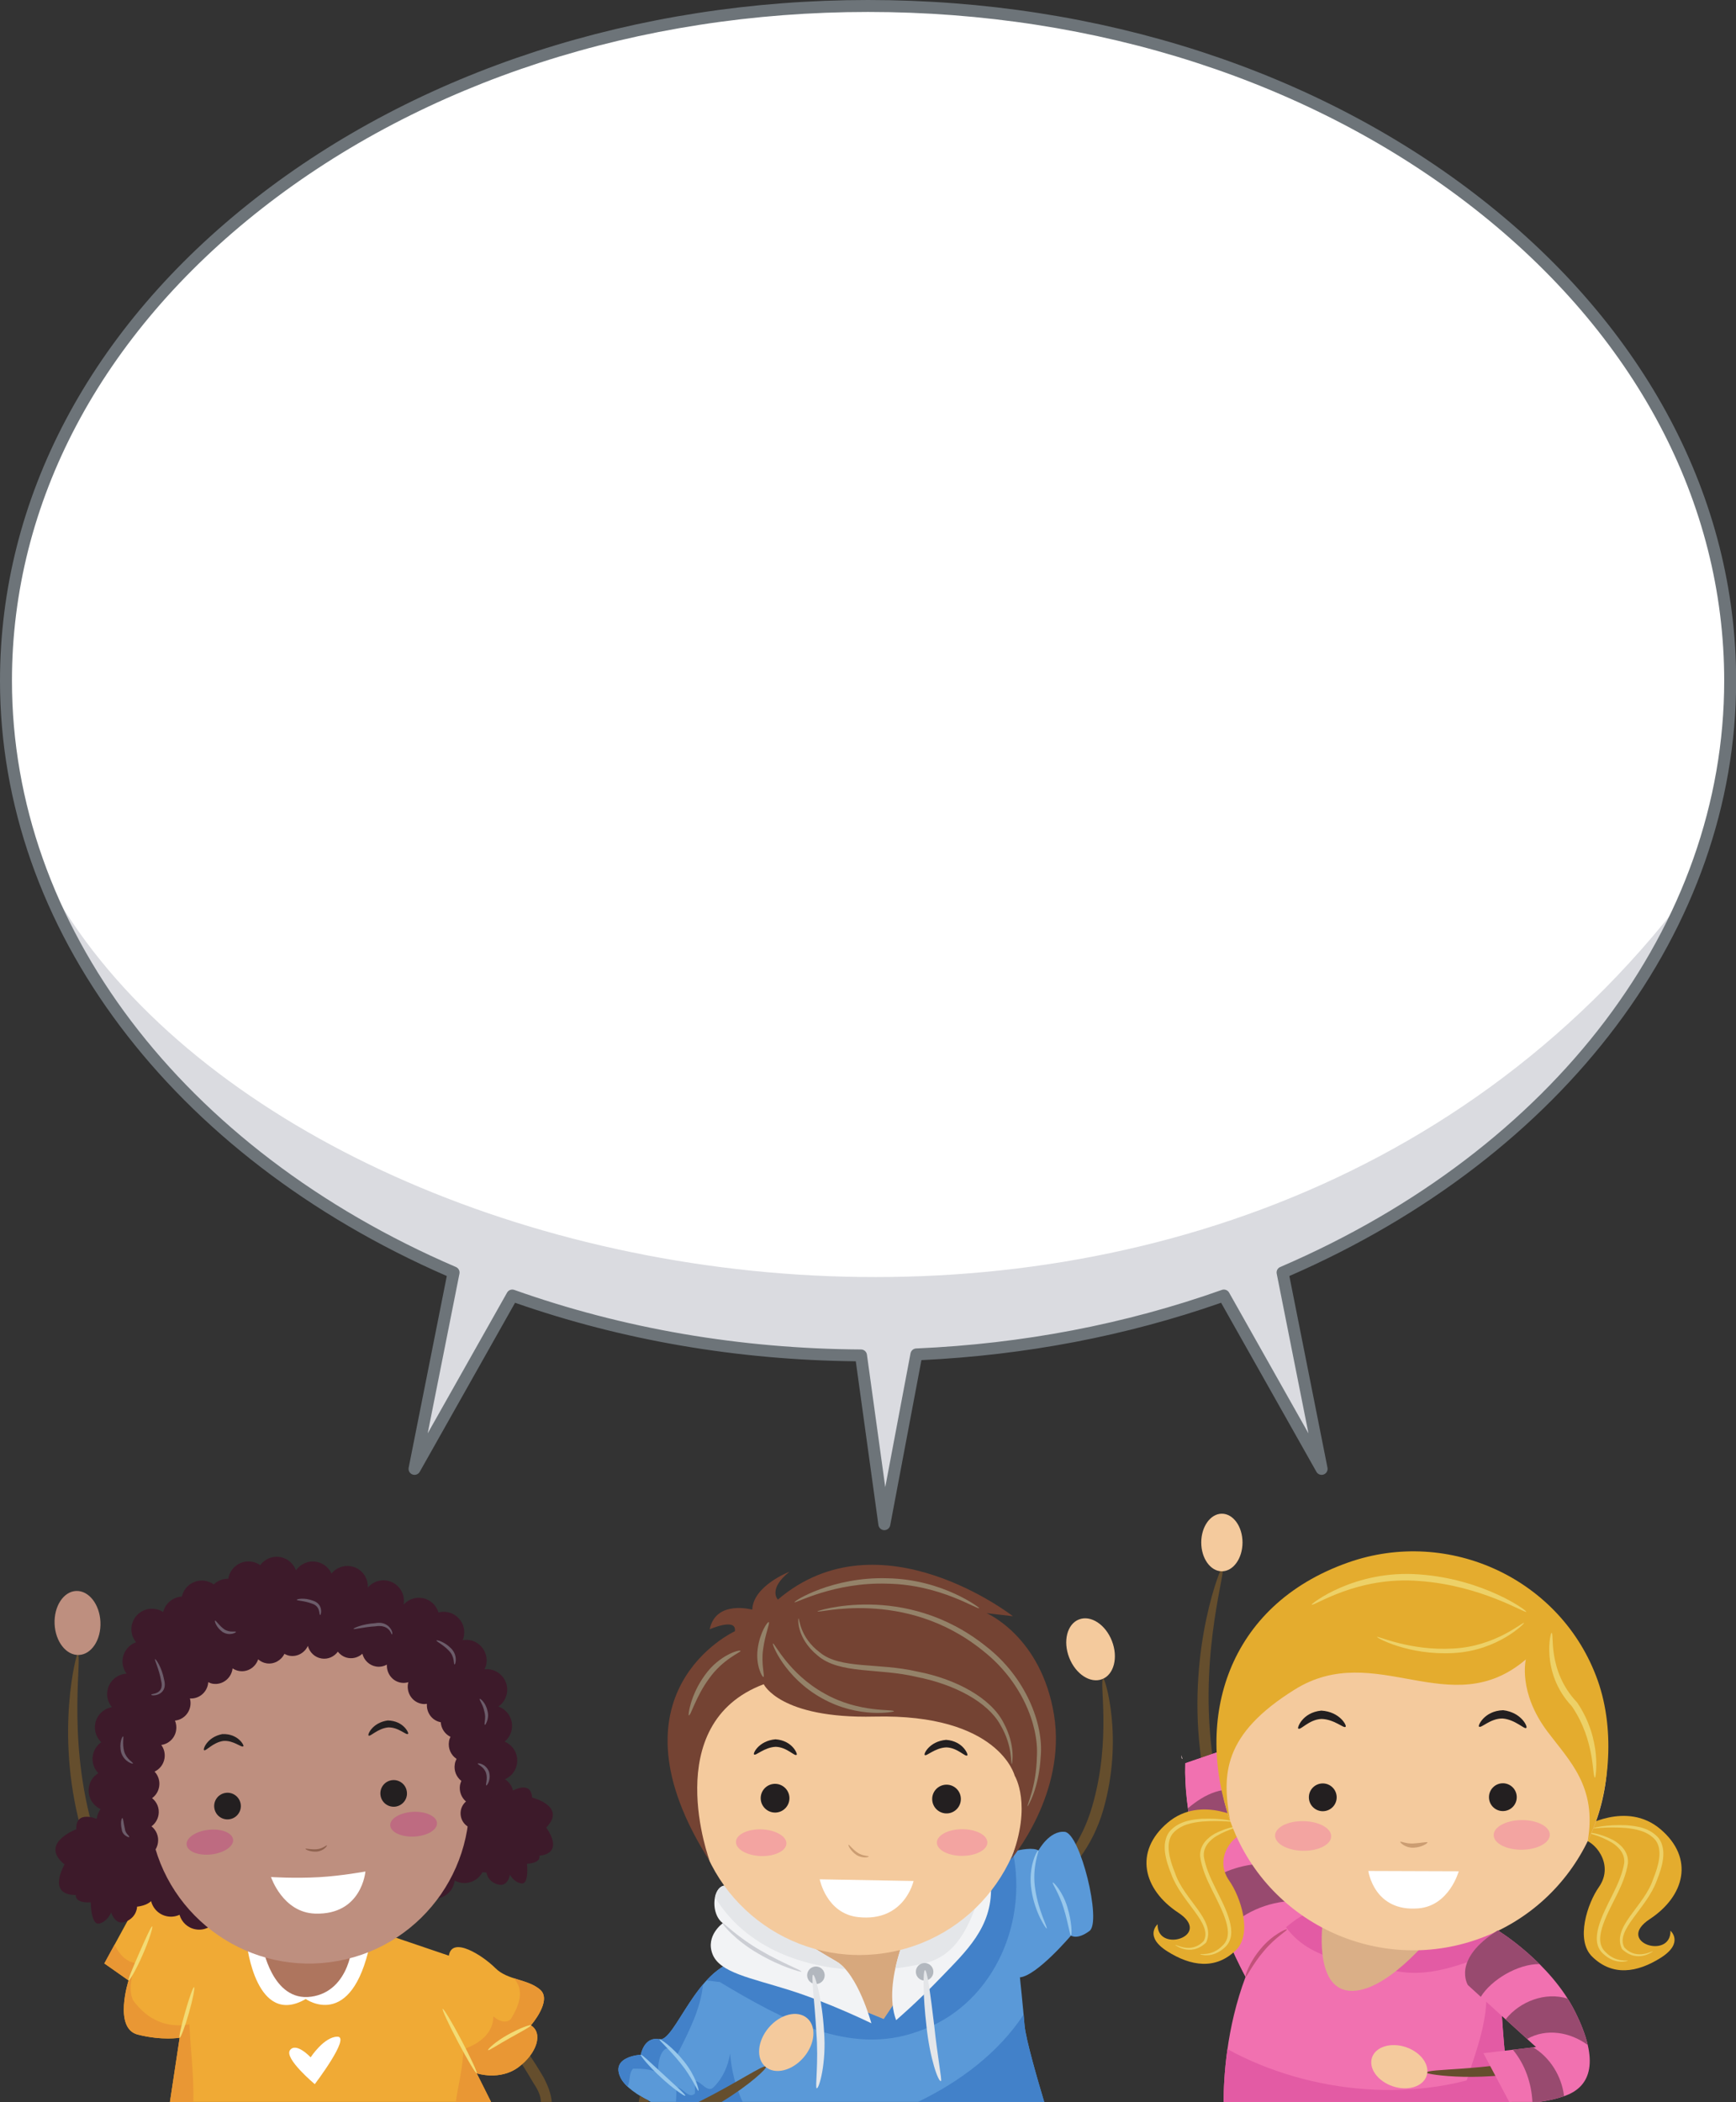 <?xml version="1.0" encoding="UTF-8"?><svg xmlns="http://www.w3.org/2000/svg" xmlns:xlink="http://www.w3.org/1999/xlink" height="527.4" preserveAspectRatio="xMidYMid meet" version="1.0" viewBox="0.0 0.0 435.7 527.4" width="435.7" zoomAndPan="magnify"><rect x="0.0" y="0.0" width="435.7" height="527.4" fill="#333333" stroke="none"/><defs><clipPath id="a"><path d="M 155 459 L 275 459 L 275 527.359 L 155 527.359 Z M 155 459"/></clipPath><clipPath id="b"><path d="M 230 505 L 263 505 L 263 527.359 L 230 527.359 Z M 230 505"/></clipPath><clipPath id="c"><path d="M 169 515 L 187 515 L 187 527.359 L 169 527.359 Z M 169 515"/></clipPath><clipPath id="d"><path d="M 160 525 L 163 525 L 163 527.359 L 160 527.359 Z M 160 525"/></clipPath><clipPath id="e"><path d="M 175 518 L 193 518 L 193 527.359 L 175 527.359 Z M 175 518"/></clipPath><clipPath id="f"><path d="M 115 496 L 139 496 L 139 527.359 L 115 527.359 Z M 115 496"/></clipPath><clipPath id="g"><path d="M 26 470 L 137 470 L 137 527.359 L 26 527.359 Z M 26 470"/></clipPath><clipPath id="h"><path d="M 114 496 L 137 496 L 137 527.359 L 114 527.359 Z M 114 496"/></clipPath><clipPath id="i"><path d="M 26 487 L 49 487 L 49 527.359 L 26 527.359 Z M 26 487"/></clipPath><clipPath id="j"><path d="M 297 437 L 380 437 L 380 527.359 L 297 527.359 Z M 297 437"/></clipPath><clipPath id="k"><path d="M 307 514 L 380 514 L 380 527.359 L 307 527.359 Z M 307 514"/></clipPath><clipPath id="l"><path d="M 366 483 L 380 483 L 380 527.359 L 366 527.359 Z M 366 483"/></clipPath><clipPath id="m"><path d="M 367 484 L 399 484 L 399 527.359 L 367 527.359 Z M 367 484"/></clipPath><clipPath id="n"><path d="M 379 513 L 393 513 L 393 527.359 L 379 527.359 Z M 379 513"/></clipPath><clipPath id="o"><path d="M 0 0 L 435.738 0 L 435.738 384 L 0 384 Z M 0 0"/></clipPath></defs><g><g><path d="M 296.789 441.316 C 296.695 440.996 296.602 440.676 296.508 440.359 C 296.508 441.012 296.512 441.234 296.789 441.316" fill="#e5c8cb"/></g><g><path d="M 276.945 421.148 C 277.215 420.867 282.152 435.879 276.879 454.133 C 271.359 473.055 254.613 479.203 254.812 477.848 C 254.312 477.531 269.035 470.848 274.102 453.25 C 279.117 436.152 275.676 421.172 276.945 421.148" fill="#654e2d"/></g><g><path d="M 192.285 475.516 C 192.285 475.516 207.82 513.961 221.414 515.902 C 235.008 517.844 238.5 470.465 238.5 470.465 L 192.285 475.516" fill="#d7a87d"/></g><g clip-path="url(#a)"><path d="M 257.141 508.137 C 256.754 503.473 255.977 496.098 255.977 496.098 C 260.246 495.707 268.789 485.613 268.789 485.613 C 268.789 485.613 270.344 486.777 273.449 484.449 C 276.555 482.117 271.121 459.98 267.238 459.594 C 263.355 459.203 260.637 464.254 260.637 464.254 C 257.918 462.699 248.984 466.195 248.984 466.195 L 221.801 506.582 L 185.688 491.824 C 174.812 493.379 169.375 512.41 165.492 511.633 C 161.609 510.852 160.832 515.516 160.832 515.516 C 160.832 515.516 153.066 515.902 155.781 521.34 C 156.895 523.566 160.027 525.66 163.34 527.359 L 262.074 527.359 C 260.52 522.188 257.43 511.605 257.141 508.137" fill="#5a99d8"/></g><g clip-path="url(#b)"><path d="M 257.141 508.137 C 257.07 507.309 256.992 506.395 256.902 505.453 C 250.559 515.027 241.031 522.219 230.363 527.359 L 262.074 527.359 C 260.52 522.188 257.43 511.605 257.141 508.137" fill="#4281c9"/></g><g clip-path="url(#c)"><path d="M 183.25 515.207 C 182.703 518.309 181.547 521.207 179.086 523.668 C 177.527 525.223 175.977 522.113 174.422 522.113 C 174.422 523.668 174.422 525.223 174.422 525.223 C 172.871 526.777 171.316 523.668 169.762 523.668 C 169.762 524.898 169.746 526.129 169.648 527.359 L 186.387 527.359 C 184.629 523.609 183.555 519.414 183.25 515.207" fill="#4281c9"/></g><g><path d="M 165.125 520.012 C 165.188 517.676 165.457 515.551 166.656 514.348 C 167.781 513.223 168.91 514.547 170.035 515.359 C 172.762 509.941 175.879 504.012 176.441 497.871 C 171.344 503.91 168.074 512.145 165.492 511.633 C 161.609 510.852 160.832 515.516 160.832 515.516 C 160.832 515.516 153.066 515.902 155.781 521.34 C 156.152 522.082 156.762 522.809 157.516 523.512 C 158.234 521.961 157.797 520.102 158.891 519.008 C 160.746 519.008 163.152 519.02 165.125 520.012" fill="#4281c9"/></g><g><path d="M 230.344 509.688 C 248.496 503.641 258.16 483.453 254.199 464.539 C 251.461 465.23 248.984 466.195 248.984 466.195 L 221.801 506.582 L 185.688 491.824 C 182.445 492.289 179.688 494.309 177.312 496.895 C 178.668 496.961 179.953 497.262 180.637 497.262 C 196.172 506.582 213.258 515.902 230.344 509.688" fill="#4281c9"/></g><g><path d="M 218.695 507.621 C 218.695 507.621 215.332 495.191 209.891 492.086 C 204.453 488.98 190.477 480.438 185.043 474.742 C 179.602 469.047 177.27 479.402 181.414 482.508 C 181.414 482.508 177.012 485.613 178.828 490.273 C 180.637 494.934 188.402 496.23 198.242 499.336 C 208.082 502.441 218.695 507.621 218.695 507.621" fill="#f2f3f5"/></g><g><path d="M 228.793 481.988 C 228.793 481.988 221.281 497.004 224.906 506.84 C 224.906 506.84 230.086 502.441 236.301 495.969 C 242.516 489.5 248.984 483.543 248.727 473.445 L 228.793 481.988" fill="#f2f3f5"/></g><g><path d="M 209.891 492.086 C 204.453 488.98 190.477 480.438 185.043 474.742 C 182.059 471.617 180.012 473.324 179.453 476.016 C 186.438 487.426 198.988 492.93 212.18 494.047 C 211.465 493.238 210.707 492.551 209.891 492.086" fill="#e4e6e9"/></g><g><path d="M 246.129 474.559 L 228.793 481.988 C 228.793 481.988 226.105 487.391 224.727 493.832 C 227.156 493.551 229.559 493.145 231.898 492.602 C 240.086 490.785 243.477 483.105 246.129 474.559" fill="#e4e6e9"/></g><g><path d="M 206.98 495.582 C 206.98 496.793 205.992 497.781 204.777 497.781 C 203.562 497.781 202.578 496.793 202.578 495.582 C 202.578 494.363 203.562 493.379 204.777 493.379 C 205.992 493.379 206.98 494.363 206.98 495.582" fill="#b2b7be"/></g><g><path d="M 234.262 494.707 C 234.262 495.922 233.277 496.906 232.062 496.906 C 230.848 496.906 229.859 495.922 229.859 494.707 C 229.859 493.492 230.848 492.504 232.062 492.504 C 233.277 492.504 234.262 493.492 234.262 494.707" fill="#b2b7be"/></g><g clip-path="url(#d)"><path d="M 162.773 526.969 C 162.141 526.68 161.094 526.203 160.637 525.758 C 160.527 526.285 160.395 526.816 160.305 527.359 L 162.73 527.359 C 162.746 527.23 162.758 527.109 162.773 526.969" fill="#654e2d"/></g><g clip-path="url(#e)"><path d="M 192.285 518.492 C 191.84 517.789 184.938 522.574 175.344 527.359 L 181.117 527.359 C 188.312 522.977 192.57 518.875 192.285 518.492" fill="#654e2d"/></g><g><path d="M 257.262 443.328 C 260.188 466.262 243.98 487.227 221.031 490.156 C 198.113 493.082 177.156 476.867 174.219 453.941 C 171.293 431.016 187.508 410.047 210.43 407.109 C 233.363 404.184 254.332 420.395 257.262 443.328" fill="#f4ca9d"/></g><g><path d="M 242.773 440.402 C 242.27 440.902 240.355 438.473 237.5 438.402 C 234.609 438.52 232.473 440.758 232.098 440.312 C 231.703 440.195 233.195 436.883 237.453 436.512 C 241.84 436.82 243.098 440.418 242.773 440.402" fill="#231f20"/></g><g><path d="M 199.938 440.258 C 199.461 440.758 197.527 438.324 194.672 438.258 C 191.789 438.387 189.641 440.621 189.262 440.172 C 188.867 440.059 190.371 436.746 194.625 436.375 C 199.02 436.684 200.266 440.277 199.938 440.258" fill="#231f20"/></g><g><path d="M 218.035 465.781 C 218.125 465.891 216.516 466.406 214.895 465.348 C 213.379 464.301 212.805 462.887 212.961 462.832 C 213.117 462.734 213.887 463.914 215.238 464.824 C 216.605 465.746 218.016 465.559 218.035 465.781" fill="#cb9d72"/></g><g><path d="M 197.371 462.547 C 197.297 464.398 194.422 465.785 190.914 465.664 C 187.41 465.531 184.648 463.93 184.711 462.086 C 184.777 460.234 187.672 458.848 191.156 458.969 C 194.656 459.102 197.445 460.707 197.371 462.547" fill="#f3a4a1"/></g><g><path d="M 247.809 462.254 C 247.812 464.109 244.988 465.613 241.488 465.617 C 237.988 465.629 235.145 464.145 235.137 462.293 C 235.129 460.449 237.969 458.938 241.461 458.926 C 244.969 458.918 247.805 460.406 247.809 462.254" fill="#f3a4a1"/></g><g><path d="M 205.73 471.5 L 229.285 471.922 C 229.285 471.922 227.027 482.242 215.434 480.992 C 207.402 480.137 205.73 471.5 205.73 471.5" fill="#fff"/></g><g><path d="M 198.125 450.906 C 198.25 452.902 196.754 454.617 194.762 454.75 C 192.781 454.879 191.055 453.367 190.926 451.379 C 190.797 449.402 192.297 447.684 194.289 447.555 C 196.27 447.43 197.984 448.926 198.125 450.906" fill="#231f20"/></g><g><path d="M 241.148 451.121 C 241.281 453.109 239.785 454.832 237.797 454.965 C 235.812 455.09 234.098 453.586 233.969 451.598 C 233.832 449.609 235.332 447.906 237.32 447.766 C 239.316 447.633 241.023 449.137 241.148 451.121" fill="#231f20"/></g><g><path d="M 191.684 422.555 C 191.684 422.555 195.703 431.227 219.453 430.676 C 250.758 429.934 254.664 445.504 254.664 445.504 C 254.664 445.504 259.152 452.719 253.719 466.539 C 253.719 466.539 267.754 450.016 264.535 430.23 C 261.328 410.559 247.625 404.73 247.625 404.73 L 254.219 405.492 C 254.219 405.492 220.883 379.48 195.23 401.32 C 195.23 401.32 192.637 398.723 198.145 394.332 C 198.145 394.332 189.035 397.812 188.801 403.844 C 188.801 403.844 179.648 401.316 178.121 408.77 C 178.121 408.77 184.941 405.754 184.438 409.262 C 184.438 409.262 151.059 424.531 178.148 466.992 C 178.148 466.992 165.207 432.488 191.684 422.555" fill="#744333"/></g><g><path d="M 224.363 429.363 C 224.469 428.711 215.75 429.898 206.914 424.879 C 198.008 419.973 194.316 412.051 194.012 412.348 C 193.613 412.305 196.906 420.875 206.258 426.059 C 215.602 431.324 224.582 429.441 224.363 429.363" fill="#948269"/></g><g><path d="M 191.605 420.738 C 192.016 420.562 190.984 417.598 191.52 413.82 C 192.008 410.059 193.297 407.148 192.953 406.973 C 192.66 406.773 190.711 409.559 190.172 413.645 C 189.582 417.801 191.355 420.934 191.605 420.738" fill="#948269"/></g><g><path d="M 172.871 430.371 C 173.387 430.539 174.555 425.762 177.992 421.098 C 181.383 416.301 185.98 414.5 185.863 414.215 C 185.848 413.746 180.555 415.129 176.906 420.277 C 173.242 425.289 172.66 430.391 172.871 430.371" fill="#948269"/></g><g><path d="M 253.992 442.551 C 253.898 442.672 255.117 438.223 251.867 432.219 C 248.746 426.066 240.027 421.254 230.23 419.379 C 220.457 417.105 210.895 418.832 205.75 414.57 C 200.562 410.664 200.672 405.84 200.398 406.07 C 200.32 405.824 199.754 410.891 205.184 415.34 C 210.73 420.117 220.555 418.445 229.961 420.707 C 239.582 422.566 247.902 427.039 251.047 432.711 C 254.336 438.242 253.543 442.66 253.992 442.551" fill="#948269"/></g><g><path d="M 245.754 403.441 C 245.992 403.48 236.668 396.246 222.793 395.977 C 208.973 395.516 199.07 401.766 199.418 401.98 C 199.48 402.383 209.383 396.867 222.758 397.332 C 236.164 397.559 245.539 404.082 245.754 403.441" fill="#948269"/></g><g><path d="M 257.906 453.199 C 257.91 453.273 260.773 448.824 261.203 440.602 C 261.938 432.457 257.414 420.766 247.496 413.074 C 227 396.633 204.18 404.422 205.211 404.262 C 204.441 405.09 226.906 398.176 246.629 414.105 C 256.277 421.633 260.684 432.656 260.242 440.586 C 260.09 448.551 257.574 453.117 257.906 453.199" fill="#948269"/></g><g><path d="M 204.977 523.934 C 204.512 523.785 205.504 517.566 204.879 509.723 C 204.422 501.898 203.531 495.559 204.066 495.449 C 204.582 495.336 206.348 501.609 206.816 509.613 C 207.461 517.652 205.543 524.137 204.977 523.934" fill="#e4e6e9"/></g><g><path d="M 236.172 522.113 C 235.469 522.41 233.344 516.195 232.535 508.426 C 231.617 500.664 231.629 494.324 232.156 494.285 C 232.695 494.246 233.551 500.5 234.469 508.195 C 235.281 515.938 236.461 521.957 236.172 522.113" fill="#e4e6e9"/></g><g><path d="M 201.156 494.672 C 201.113 494.848 195.953 493.469 190.32 490.141 C 184.621 486.879 181.141 482.695 181.414 482.508 C 181.57 482.371 185.234 486.109 190.816 489.309 C 196.336 492.566 201.277 494.336 201.156 494.672" fill="#ccced4"/></g><g><path d="M 171.996 525.805 C 171.844 526.008 168.988 524.094 165.895 521.219 C 162.785 518.367 160.633 515.691 160.832 515.516 C 161.031 515.332 163.473 517.684 166.555 520.508 C 169.613 523.352 172.168 525.578 171.996 525.805" fill="#98c8ec"/></g><g><path d="M 175.297 524.543 C 175 524.641 173.715 521.223 170.883 517.742 C 168.098 514.242 165.32 511.848 165.492 511.633 C 165.637 511.414 168.766 513.527 171.645 517.141 C 174.578 520.746 175.523 524.52 175.297 524.543" fill="#98c8ec"/></g><g><path d="M 262.676 483.863 C 262.609 483.961 259.781 480.066 258.895 474.309 C 257.895 468.473 260.363 463.992 260.637 464.254 C 260.812 464.312 258.902 468.621 259.855 474.172 C 260.691 479.66 263.059 483.684 262.676 483.863" fill="#98c8ec"/></g><g><path d="M 264.227 472.312 C 264.383 472.129 266.73 474.602 267.887 478.488 C 269.078 482.328 269.055 485.609 268.789 485.613 C 268.52 485.633 268.113 482.477 266.965 478.781 C 265.852 475.055 263.988 472.512 264.227 472.312" fill="#98c8ec"/></g><g><path d="M 279.07 411.703 C 280.684 415.84 279.586 420.129 276.625 421.281 C 273.66 422.434 269.953 420.02 268.344 415.879 C 266.734 411.746 267.828 407.457 270.797 406.305 C 273.758 405.152 277.465 407.566 279.07 411.703" fill="#f4ca9d"/></g><g><path d="M 201.707 516.172 C 198.82 519.547 194.523 520.602 192.105 518.531 C 189.691 516.461 190.074 512.055 192.961 508.684 C 195.848 505.316 200.148 504.258 202.562 506.328 C 204.977 508.398 204.594 512.805 201.707 516.172" fill="#f4ca9d"/></g><g><path d="M 19.457 414.934 C 20.801 414.891 16.828 434.684 22.969 457.48 C 26.152 468.785 32.891 477.453 39.305 481.57 C 45.664 485.855 50.621 486.48 50.523 486.906 C 50.57 487.273 45.27 487.398 38.203 483.312 C 31.082 479.426 23.48 470.164 20.176 458.316 C 13.801 434.402 19.25 414.68 19.457 414.934" fill="#654e2d"/></g><g clip-path="url(#f)"><path d="M 136.539 521.387 C 127.188 505.23 115.562 495.891 115.246 496.23 C 114.355 496.902 125.133 507.426 133.93 522.684 C 135.23 524.594 135.762 526.125 135.75 527.359 L 138.473 527.359 C 138.289 525.137 137.453 523.207 136.539 521.387" fill="#654e2d"/></g><g clip-path="url(#g)"><path d="M 119.648 520.176 C 119.648 520.176 125.473 522.113 130.133 518.621 C 134.793 515.125 136.348 510.074 133.238 508.137 C 133.238 508.137 138.676 501.922 135.57 499.203 C 132.465 496.484 127.414 496.875 124.309 493.766 C 121.203 490.66 113.438 485.613 112.656 490.66 L 90.91 483.281 L 64.504 486.777 C 64.504 486.777 42.367 467.75 36.93 471.246 C 31.496 474.738 33.824 478.621 33.824 478.621 L 26.188 492.605 L 32.27 496.875 C 32.27 496.875 28.391 508.914 34.602 510.469 C 40.816 512.02 45.09 511.246 45.09 511.246 L 42.652 527.359 L 123.242 527.359 L 119.648 520.176" fill="#f0aa35"/></g><g><path d="M 119.953 490.391 C 120.371 490.68 120.801 490.961 121.246 491.234 C 120.824 490.938 120.391 490.656 119.953 490.391" fill="#e99734"/></g><g clip-path="url(#h)"><path d="M 119.648 520.176 C 119.648 520.176 125.473 522.113 130.133 518.621 C 134.793 515.125 136.348 510.074 133.238 508.137 C 133.238 508.137 138.676 501.922 135.57 499.203 C 133.762 497.621 131.297 497.086 128.941 496.309 C 130.906 498.504 131.363 501.508 128.191 506.582 C 127.129 507.645 125.348 507.23 123.828 505.887 C 123.781 510.301 120.145 512.773 116.328 514.152 C 116.18 518.574 115.035 523.062 114.383 527.359 L 123.242 527.359 L 119.648 520.176" fill="#e99734"/></g><g clip-path="url(#i)"><path d="M 47.535 507.891 C 41.852 508.855 37.148 506.871 33.438 501.922 C 32.219 499.492 32.914 496.105 34.016 492.516 C 31.395 492.109 29.879 490.098 28.734 487.938 L 26.188 492.605 L 32.27 496.875 C 32.27 496.875 28.391 508.914 34.602 510.469 C 40.816 512.02 45.09 511.246 45.09 511.246 L 42.652 527.359 L 48.531 527.359 C 48.695 521.055 47.855 514.605 47.535 507.891" fill="#e99734"/></g><g><path d="M 61.98 487.941 C 61.98 487.941 64.309 508.719 76.734 501.535 C 76.734 501.535 88.191 509.688 92.852 487.75 L 61.98 487.941" fill="#fff"/></g><g><path d="M 65.863 488.137 C 65.863 488.137 68.195 502.312 78.094 500.953 C 87.996 499.594 88.777 486.973 88.191 486.973 C 87.609 486.973 65.863 488.137 65.863 488.137" fill="#ae755e"/></g><g><path d="M 121.652 450.855 C 121.652 450.855 124.809 445.5 126.574 446.348 C 128.332 447.195 128.766 449.23 128.766 449.23 C 128.766 449.23 133.277 446.645 133.547 450.996 C 133.547 450.996 142.324 453.148 137.086 458.523 C 137.086 458.523 141.953 464.855 135.367 465.586 C 135.367 465.586 135.984 467.387 132.258 467.598 C 132.258 467.598 132.828 472.746 130.926 472.539 C 129.027 472.324 127.98 470.363 127.98 470.363 C 127.98 470.363 127.492 473.539 124.91 472.785 C 122.328 472.023 122.074 469.766 122.074 469.766 C 122.074 469.766 117.73 470.031 117.32 466.332 C 116.906 462.621 121.652 450.855 121.652 450.855" fill="#3d1a2a"/></g><g><path d="M 32.41 457.215 C 32.41 457.215 28.195 451.664 26.344 452.84 C 24.488 454.012 24.27 456.34 24.27 456.34 C 24.27 456.34 18.906 454.055 19.168 458.93 C 19.168 458.93 9.668 462.48 16.203 467.777 C 16.203 467.777 11.602 475.484 19.043 475.434 C 19.043 475.434 18.59 477.527 22.773 477.27 C 22.773 477.27 22.809 483.078 24.898 482.602 C 26.984 482.125 27.906 479.797 27.906 479.797 C 27.906 479.797 28.859 483.273 31.633 482.098 C 34.414 480.914 34.406 478.359 34.406 478.359 C 34.406 478.359 39.281 478.094 39.254 473.914 C 39.23 469.73 32.41 457.215 32.41 457.215" fill="#3d1a2a"/></g><g><path d="M 127.445 451.059 C 127.746 449.379 127.184 447.773 126.105 446.637 C 127.93 446.094 129.395 444.586 129.734 442.59 C 130.164 440.168 128.824 437.859 126.648 436.957 C 127.559 436.195 128.23 435.148 128.438 433.902 C 128.887 431.383 127.422 428.98 125.086 428.156 C 126.172 427.395 126.969 426.223 127.219 424.816 C 127.707 422.008 125.832 419.336 123.023 418.844 C 122.535 418.758 122.062 418.77 121.598 418.812 C 121.805 418.395 121.973 417.949 122.059 417.465 C 122.551 414.664 120.68 411.98 117.863 411.488 C 117.266 411.387 116.688 411.41 116.121 411.504 C 116.266 411.16 116.375 410.812 116.438 410.43 C 116.938 407.625 115.062 404.953 112.246 404.457 C 111.488 404.328 110.742 404.375 110.047 404.555 C 109.512 402.754 108.012 401.293 106.012 400.941 C 104.188 400.621 102.426 401.309 101.289 402.598 C 101.285 402.574 101.301 402.555 101.297 402.535 C 101.797 399.727 99.918 397.051 97.113 396.559 C 95.242 396.227 93.457 396.965 92.309 398.309 C 92.445 395.734 90.672 393.414 88.066 392.957 C 86.16 392.621 84.34 393.391 83.203 394.785 C 82.516 393.297 81.141 392.145 79.395 391.84 C 77.352 391.48 75.391 392.387 74.277 393.98 C 73.664 392.312 72.219 390.984 70.336 390.652 C 68.344 390.301 66.434 391.156 65.312 392.676 C 64.723 392.262 64.035 391.965 63.273 391.828 C 60.465 391.332 57.793 393.215 57.301 396.02 C 57.293 396.055 57.301 396.07 57.293 396.102 C 55.902 396.074 54.598 396.598 53.641 397.52 C 53.031 397.082 52.328 396.762 51.547 396.621 C 48.824 396.148 46.246 397.902 45.645 400.566 C 43.418 400.695 41.504 402.242 40.949 404.449 C 40.379 404.082 39.73 403.812 39.027 403.695 C 36.215 403.203 33.539 405.082 33.043 407.887 C 32.777 409.426 33.238 410.906 34.141 412.02 C 32.469 412.633 31.156 414.082 30.82 415.961 C 30.566 417.398 30.957 418.805 31.758 419.902 C 29.41 420.035 27.391 421.742 26.969 424.145 C 26.695 425.699 27.156 427.184 28.086 428.309 C 26.004 428.676 24.285 430.285 23.895 432.477 C 23.586 434.246 24.207 435.957 25.406 437.102 C 24.34 437.863 23.547 439.039 23.301 440.438 C 23.008 442.109 23.57 443.727 24.664 444.867 C 23.469 445.625 22.578 446.836 22.324 448.324 C 21.891 450.82 23.309 453.199 25.609 454.043 C 25.082 454.703 24.695 455.484 24.531 456.371 C 24.039 459.18 25.918 461.859 28.727 462.344 C 28.371 462.902 28.113 463.539 27.996 464.234 C 27.5 467.043 29.383 469.719 32.188 470.207 C 31.684 473.02 33.562 475.688 36.379 476.184 C 36.855 476.273 37.328 476.262 37.789 476.211 C 38.012 478.461 39.676 480.387 42.012 480.797 C 43.094 480.988 44.137 480.832 45.055 480.402 C 45.59 482.238 47.094 483.707 49.098 484.051 C 51.145 484.418 53.109 483.508 54.223 481.906 C 54.836 483.586 56.277 484.91 58.168 485.238 C 60.762 485.699 63.215 484.113 63.969 481.656 C 64.594 483.305 66.031 484.605 67.898 484.934 C 70.219 485.344 72.43 484.113 73.41 482.094 C 74.102 483.543 75.457 484.648 77.156 484.949 C 79.359 485.34 81.469 484.258 82.516 482.418 C 82.969 482.641 83.441 482.828 83.965 482.922 C 86.395 483.348 88.73 481.996 89.629 479.785 C 90.352 480.484 91.27 480.98 92.336 481.16 C 94.508 481.547 96.594 480.492 97.66 478.691 C 98.289 479.16 99.02 479.52 99.848 479.664 C 102.656 480.16 105.34 478.285 105.824 475.473 C 105.84 475.398 105.832 475.324 105.836 475.246 C 106.484 475.746 107.238 476.125 108.102 476.281 C 110.91 476.766 113.582 474.895 114.078 472.086 C 114.09 471.996 114.086 471.898 114.105 471.809 C 114.57 472.051 115.086 472.262 115.645 472.363 C 118.453 472.855 121.133 470.973 121.621 468.172 C 121.883 466.676 121.461 465.238 120.605 464.125 C 122.805 463.867 124.676 462.215 125.082 459.91 C 125.402 458.102 124.727 456.355 123.461 455.207 C 125.441 454.77 127.074 453.18 127.445 451.059" fill="#3d1a2a"/></g><g><path d="M 117.117 445.125 C 121.156 466.965 106.711 487.941 84.863 491.973 C 63.031 495.992 42.047 481.555 38.012 459.711 C 33.996 437.871 48.426 416.898 70.273 412.871 C 92.117 408.848 113.09 423.277 117.117 445.125" fill="#be8f7f"/></g><g><path d="M 122.121 452.18 C 123.051 451.516 123.73 450.496 123.934 449.262 C 124.195 447.594 123.496 446.008 122.273 445.062 C 122.418 444.719 122.551 444.367 122.605 443.98 C 122.898 442.199 122.098 440.5 120.715 439.59 C 120.918 439.191 121.086 438.742 121.164 438.273 C 121.488 436.289 120.453 434.426 118.77 433.613 C 118.934 433.254 119.07 432.879 119.145 432.461 C 119.523 430.09 117.98 427.867 115.688 427.449 C 115.562 425.453 114.121 423.746 112.109 423.414 C 111.691 423.352 111.277 423.367 110.887 423.418 C 111.047 421.176 109.531 419.145 107.324 418.789 C 106.695 418.684 106.078 418.738 105.492 418.914 C 105.527 418.781 105.57 418.645 105.602 418.512 C 105.988 416.113 104.402 413.855 102.062 413.477 C 101.102 413.324 100.168 413.516 99.371 413.961 C 99.488 411.746 97.984 409.773 95.812 409.418 C 94.488 409.207 93.227 409.656 92.297 410.492 C 91.883 408.863 90.582 407.555 88.848 407.281 C 87.23 407.016 85.691 407.734 84.754 408.988 C 84.113 408.18 83.203 407.586 82.117 407.406 C 80.184 407.094 78.367 408.16 77.562 409.883 C 77.129 408.281 75.832 407 74.129 406.723 C 72.242 406.422 70.449 407.43 69.621 409.09 C 69.215 408.867 68.773 408.695 68.289 408.613 C 66.199 408.273 64.219 409.559 63.543 411.543 C 62.965 411.039 62.27 410.68 61.465 410.555 C 59.117 410.172 56.91 411.812 56.512 414.215 C 56.512 414.277 56.516 414.348 56.504 414.414 C 56.016 414.082 55.445 413.832 54.82 413.734 C 52.477 413.355 50.27 414.996 49.875 417.398 C 49.859 417.527 49.867 417.664 49.852 417.805 C 49.496 417.621 49.102 417.473 48.688 417.41 C 46.355 417.031 44.145 418.664 43.754 421.066 C 43.648 421.723 43.699 422.352 43.859 422.949 C 41.664 422.797 39.66 424.363 39.293 426.637 C 39.156 427.488 39.277 428.332 39.59 429.07 C 37.691 429.266 36.066 430.73 35.734 432.75 C 35.531 434 35.871 435.199 36.559 436.125 C 34.707 436.355 33.152 437.801 32.816 439.785 C 32.586 441.215 33.07 442.582 33.98 443.547 C 32.703 444.133 31.719 445.352 31.484 446.867 C 31.203 448.52 31.891 450.098 33.102 451.039 C 32.188 451.703 31.512 452.723 31.328 453.941 C 31.047 455.594 31.73 457.168 32.938 458.117 C 32.027 458.777 31.359 459.797 31.168 461.012 C 30.777 463.418 32.359 465.668 34.695 466.051 C 37.035 466.422 39.25 464.789 39.633 462.387 C 39.906 460.73 39.219 459.156 38.02 458.207 C 38.926 457.547 39.59 456.523 39.793 455.316 C 40.066 453.656 39.379 452.086 38.168 451.141 C 39.086 450.473 39.75 449.461 39.945 448.238 C 40.184 446.812 39.699 445.438 38.793 444.477 C 40.074 443.883 41.043 442.672 41.289 441.156 C 41.488 439.91 41.156 438.711 40.473 437.785 C 42.316 437.551 43.891 436.109 44.203 434.125 C 44.344 433.262 44.223 432.43 43.914 431.68 C 45.82 431.488 47.438 430.031 47.766 428.008 C 47.879 427.355 47.824 426.723 47.664 426.125 C 49.859 426.281 51.859 424.707 52.227 422.441 C 52.242 422.309 52.242 422.172 52.258 422.039 C 52.613 422.219 52.988 422.363 53.406 422.438 C 55.754 422.809 57.961 421.172 58.348 418.77 C 58.359 418.699 58.359 418.637 58.359 418.57 C 58.855 418.895 59.426 419.145 60.047 419.238 C 62.141 419.586 64.125 418.309 64.793 416.312 C 65.371 416.816 66.078 417.184 66.887 417.312 C 68.766 417.613 70.555 416.602 71.387 414.93 C 71.797 415.164 72.234 415.336 72.719 415.422 C 74.645 415.727 76.469 414.664 77.27 412.941 C 77.691 414.547 78.992 415.828 80.703 416.102 C 82.324 416.367 83.867 415.648 84.797 414.387 C 85.441 415.211 86.352 415.805 87.438 415.977 C 88.762 416.188 90.012 415.75 90.953 414.91 C 91.367 416.535 92.676 417.832 94.398 418.117 C 95.363 418.273 96.301 418.07 97.102 417.633 C 96.98 419.84 98.484 421.824 100.656 422.176 C 101.297 422.277 101.914 422.223 102.492 422.047 C 102.465 422.184 102.406 422.312 102.391 422.457 C 102 424.855 103.582 427.109 105.918 427.484 C 106.336 427.555 106.75 427.539 107.148 427.48 C 106.98 429.703 108.461 431.703 110.621 432.09 C 110.723 433.684 111.668 435.074 113.059 435.75 C 112.891 436.109 112.754 436.484 112.691 436.895 C 112.398 438.68 113.199 440.379 114.586 441.285 C 114.387 441.695 114.207 442.137 114.145 442.609 C 113.867 444.277 114.559 445.859 115.789 446.812 C 115.641 447.148 115.52 447.508 115.445 447.891 C 115.199 449.488 115.82 451.012 116.957 451.977 C 116.289 452.551 115.793 453.363 115.645 454.309 C 115.305 456.438 116.699 458.438 118.777 458.773 C 120.855 459.109 122.816 457.652 123.148 455.523 C 123.359 454.25 122.938 453.031 122.121 452.18" fill="#3d1a2a"/></g><g><path d="M 102.414 434.996 C 101.984 435.477 100.078 433.316 97.441 433.391 C 94.766 433.645 92.891 435.828 92.516 435.426 C 92.145 435.34 93.383 432.199 97.309 431.648 C 101.387 431.715 102.719 434.988 102.414 434.996" fill="#231f20"/></g><g><path d="M 61.074 438.105 C 60.68 438.617 58.648 436.559 56.02 436.789 C 53.363 437.191 51.613 439.469 51.223 439.098 C 50.844 439.02 51.906 435.82 55.797 435.066 C 59.867 434.895 61.383 438.09 61.074 438.105" fill="#231f20"/></g><g><path d="M 82.051 463.008 C 82.184 463.043 81.309 464.367 79.535 464.543 C 77.824 464.672 76.594 463.984 76.664 463.848 C 76.727 463.688 77.965 464.078 79.48 463.957 C 81.004 463.832 81.906 462.871 82.051 463.008" fill="#8f624f"/></g><g><path d="M 58.504 461.52 C 58.695 463.219 56.238 464.898 53.016 465.258 C 49.789 465.617 47.016 464.527 46.836 462.82 C 46.645 461.121 49.094 459.449 52.328 459.082 C 55.551 458.727 58.312 459.816 58.504 461.52" fill="#be6b81"/></g><g><path d="M 109.676 457.383 C 109.766 459.098 107.207 460.617 103.961 460.781 C 100.723 460.93 98.035 459.68 97.941 457.969 C 97.855 456.258 100.422 454.738 103.66 454.574 C 106.895 454.418 109.59 455.676 109.676 457.383" fill="#be6b81"/></g><g><path d="M 68.016 470.926 C 68.016 470.926 73.98 471.316 80.152 470.961 C 85.809 470.633 91.711 469.539 91.711 469.539 C 91.711 469.539 90.836 480.477 79.094 480.105 C 70.961 479.852 68.016 470.926 68.016 470.926" fill="#fff"/></g><g><path d="M 60.395 452.551 C 60.711 454.367 59.504 456.098 57.676 456.418 C 55.855 456.746 54.121 455.527 53.805 453.703 C 53.48 451.887 54.695 450.156 56.52 449.832 C 58.336 449.508 60.07 450.73 60.395 452.551" fill="#231f20"/></g><g><path d="M 102.086 449.367 C 102.426 451.184 101.199 452.914 99.387 453.246 C 97.559 453.562 95.828 452.344 95.516 450.527 C 95.195 448.707 96.402 446.973 98.227 446.652 C 100.039 446.332 101.777 447.547 102.086 449.367" fill="#231f20"/></g><g><path d="M 121.734 432.762 C 121.34 432.637 122.086 431.152 121.566 429.422 C 121.23 427.629 120.18 426.387 120.402 426.223 C 120.488 426.086 121.922 427.172 122.34 429.238 C 122.922 431.258 121.711 432.902 121.734 432.762" fill="#6c5c6a"/></g><g><path d="M 114.078 417.602 C 113.789 417.562 114.207 415.676 112.629 414.109 C 111.145 412.57 109.449 411.801 109.543 411.586 C 109.59 411.395 111.523 411.844 113.219 413.574 C 115.059 415.453 114.223 417.785 114.078 417.602" fill="#6c5c6a"/></g><g><path d="M 33.355 442.449 C 33.402 442.609 31.191 442.105 30.41 439.688 C 29.812 437.352 30.723 435.551 30.895 435.652 C 31.117 435.707 30.641 437.484 31.172 439.457 C 31.773 441.43 33.5 442.184 33.355 442.449" fill="#6c5c6a"/></g><g><path d="M 32.426 460.898 C 32.617 461.105 30.691 460.633 30.543 458.902 C 30.184 457.352 30.5 456.105 30.711 456.133 C 30.934 456.145 30.992 457.363 31.312 458.703 C 31.48 460.195 32.531 460.5 32.426 460.898" fill="#6c5c6a"/></g><g><path d="M 59.211 409.426 C 59.391 409.512 57.691 410.598 55.844 409.438 C 54.215 408.242 53.789 406.656 53.98 406.602 C 54.18 406.496 54.922 407.797 56.281 408.773 C 57.684 409.695 59.129 409.148 59.211 409.426" fill="#6c5c6a"/></g><g><path d="M 80.352 405.172 C 80.016 405.215 80.535 403.027 78.316 402.344 C 76.355 401.586 74.48 401.617 74.488 401.371 C 74.461 401.191 76.367 400.754 78.629 401.617 C 81.387 402.559 80.477 405.52 80.352 405.172" fill="#6c5c6a"/></g><g><path d="M 98.273 410.039 C 98.223 409.918 97.629 407.465 94.164 408.035 C 91.203 408.215 88.793 408.898 88.73 408.668 C 88.664 408.484 90.984 407.441 94.121 407.242 C 97.922 406.488 98.953 410.203 98.273 410.039" fill="#6c5c6a"/></g><g><path d="M 122.066 447.961 C 121.758 447.875 122.48 446.371 121.98 444.797 C 121.434 443.203 119.789 442.699 119.926 442.473 C 119.855 442.293 121.898 442.406 122.727 444.52 C 123.34 446.641 122.121 448.062 122.066 447.961" fill="#6c5c6a"/></g><g><path d="M 38.016 425.129 C 37.867 424.906 41.402 425.191 40.418 421.578 C 39.883 418.641 38.684 416.355 38.922 416.254 C 39.066 416.168 40.613 418.266 41.199 421.461 C 42.277 425.758 37.434 425.574 38.016 425.129" fill="#6c5c6a"/></g><g><path d="M 48.715 498.559 C 48.965 498.625 48.414 501.539 47.41 505.047 C 46.41 508.555 45.344 511.324 45.09 511.246 C 44.828 511.164 45.48 508.281 46.477 504.781 C 47.477 501.281 48.449 498.488 48.715 498.559" fill="#f3db74"/></g><g><path d="M 111.105 503.996 C 111.34 503.867 113.449 507.391 115.809 511.859 C 118.164 516.328 119.887 520.047 119.648 520.176 C 119.41 520.301 117.309 516.777 114.945 512.309 C 112.59 507.844 110.867 504.121 111.105 503.996" fill="#f3db74"/></g><g><path d="M 122.496 514.352 C 122.32 514.16 124.398 512.184 127.445 510.5 C 130.469 508.809 133.137 507.891 133.238 508.137 C 133.348 508.383 130.895 509.684 127.922 511.348 C 124.938 512.996 122.68 514.566 122.496 514.352" fill="#f3db74"/></g><g><path d="M 38.203 483.312 C 38.445 483.398 37.496 486.602 35.844 490.359 C 34.207 494.121 32.508 496.996 32.27 496.875 C 32.031 496.754 33.332 493.707 34.957 489.969 C 36.594 486.238 37.945 483.215 38.203 483.312" fill="#f3db74"/></g><g><path d="M 77.965 516.164 C 77.965 516.164 74.344 512.277 72.789 514.352 C 71.238 516.418 79.004 522.895 79.004 522.895 C 79.004 522.895 88.062 510.984 84.699 510.984 C 81.336 510.984 77.965 516.164 77.965 516.164" fill="#fff"/></g><g><path d="M 25.207 406.938 C 25.402 411.371 22.98 415.078 19.805 415.215 C 16.629 415.355 13.898 411.875 13.703 407.438 C 13.512 403.008 15.93 399.301 19.105 399.16 C 22.281 399.023 25.016 402.504 25.207 406.938" fill="#be8f7f"/></g><g><path d="M 306.797 393.059 C 308.07 393.254 301.113 413.41 304.074 438.664 C 306.805 464.07 319.395 481.395 318.836 481.602 C 318.215 482.516 304.02 465.254 301.18 439.004 C 298.164 412.902 306.566 392.723 306.797 393.059" fill="#654e2d"/></g><g clip-path="url(#j)"><path d="M 375.918 484.32 L 328.027 480.176 C 328.027 480.176 319.223 472.672 315.602 461.797 C 311.973 450.922 311.066 437.719 311.066 437.719 L 297.477 442.379 C 296.699 466.844 312.617 495.969 312.617 495.969 C 307.734 508.906 307.105 521.621 307.105 527.359 L 379.414 527.359 C 376.82 516.434 375.918 484.32 375.918 484.32" fill="#f171b0"/></g><g clip-path="url(#k)"><path d="M 308.066 514.113 C 307.27 519.734 307.105 524.449 307.105 527.359 L 379.414 527.359 C 378.887 525.141 378.434 522.039 378.039 518.52 C 356.375 528.066 328.723 525.445 308.066 514.113" fill="#e35ba4"/></g><g clip-path="url(#l)"><path d="M 375.918 484.32 L 368.605 483.688 C 373.316 485.305 372.168 491.465 372.168 494.156 C 375.293 505.609 369.359 516.367 366.5 527.359 L 379.414 527.359 C 376.82 516.434 375.918 484.32 375.918 484.32" fill="#e35ba4"/></g><g><path d="M 328.027 480.176 C 328.027 480.176 326.281 478.688 324.027 476.082 C 322.473 477.449 320.906 478.617 320.906 480.176 C 325.566 491.047 337.992 492.602 348.867 494.156 C 358.238 496.711 367.145 492.727 376.094 489.375 C 375.977 486.273 375.918 484.32 375.918 484.32 L 328.027 480.176" fill="#e35ba4"/></g><g><path d="M 320.258 485.742 C 314.953 490.664 312.691 495.969 312.617 495.969 C 312.617 495.969 296.699 466.844 297.477 442.379 L 311.066 437.719 C 311.066 437.719 311.973 450.922 315.602 461.797 C 319.223 472.672 328.027 480.176 328.027 480.176 C 328.027 480.176 326.234 480.207 320.258 485.742" fill="#f171b0"/></g><g><path d="M 298.172 453.656 C 298.594 456.637 299.172 459.605 299.863 462.516 C 303.918 459.527 308.953 458.004 314.512 458.16 C 313.73 455.293 313.117 452.387 312.633 449.695 C 307.344 447.746 302.461 450.016 298.172 453.656" fill="#984a6f"/></g><g><path d="M 318.137 467.57 C 312.547 467.484 307.109 469.234 302.66 472.379 C 304.168 476.965 305.809 481.18 307.32 484.738 C 311.582 479.969 317.988 477.102 324.762 476.906 C 322.781 474.711 320.242 471.492 318.137 467.57" fill="#984a6f"/></g><g><path d="M 332.035 481.793 C 332.035 481.793 329.516 498.688 338.641 499.465 C 347.77 500.242 359.414 485.484 359.414 485.484 L 332.035 481.793" fill="#daaf87"/></g><g><path d="M 358.059 520.047 C 357.883 518.875 372.527 519.766 388.676 515.832 C 391.953 515.32 389.113 510.496 387.293 507.793 C 385.246 504.785 383.09 502.207 381.281 500.055 C 377.617 495.77 375.254 493.16 375.535 492.863 C 375.797 492.57 378.676 494.656 382.785 498.652 C 384.824 500.668 387.191 503.141 389.492 506.254 C 390.637 507.816 391.773 509.539 392.586 511.703 C 393.93 513.492 392.688 518.125 389.695 518.562 C 372.086 522.844 358.059 520.414 358.059 520.047" fill="#654e2d"/></g><g><path d="M 312.68 456.91 C 312.68 456.91 301.594 450.047 293.039 457.312 C 284.484 464.582 286.941 474.094 295.734 479.879 C 304.531 485.664 290.379 490.195 290.531 482.781 C 290.531 482.781 287.039 485.812 292.957 489.562 C 298.883 493.32 305.105 494.273 310.199 489.27 C 314.441 485.098 311.328 475.855 308.516 471.855 C 304.391 465.996 309.875 459.914 312.789 459.887 C 315.707 459.867 312.68 456.91 312.68 456.91" fill="#e4ac2e"/></g><g><path d="M 294.984 488.047 C 294.672 487.469 298.855 490.492 302.113 486.961 C 304.434 482.617 296.527 477.277 293.961 470.191 C 292.566 466.688 291.34 462.605 293.461 459.586 C 295.77 456.883 299.164 456.504 301.637 456.316 C 306.789 456.098 309.938 456.988 309.918 457.074 C 309.91 457.254 306.734 456.613 301.738 457.004 C 299.328 457.242 296.141 457.781 294.23 460.137 C 292.453 462.621 293.512 466.457 294.891 469.867 C 297.176 476.785 305.363 481.773 302.707 487.375 C 298.574 491.273 294.59 487.59 294.984 488.047" fill="#edd167"/></g><g><path d="M 301.238 490.32 C 301.09 490.07 304.211 490.922 306.859 488.098 C 310.004 485.191 306.855 479.516 304.188 474.16 C 302.793 471.395 301.617 468.625 301.223 465.883 C 300.965 462.914 303.184 461.008 304.859 460.07 C 308.473 458.188 311.113 458.137 311.113 458.211 C 311.188 458.391 308.602 458.707 305.266 460.664 C 303.695 461.641 301.859 463.387 302.148 465.875 C 302.551 468.32 303.699 471.043 305.094 473.789 C 307.676 478.953 311.086 485.297 307.406 488.582 C 304.273 491.547 301.023 490.293 301.238 490.32" fill="#edd167"/></g><g><path d="M 397.105 458.527 C 397.105 458.527 408.184 451.66 416.746 458.926 C 425.305 466.203 422.84 475.707 414.047 481.492 C 405.254 487.281 419.41 491.809 419.254 484.398 C 419.254 484.398 422.746 487.43 416.828 491.184 C 410.898 494.934 404.676 495.895 399.586 490.887 C 395.34 486.711 398.457 477.477 401.273 473.473 C 405.395 467.613 399.91 461.531 396.992 461.504 C 394.078 461.48 397.105 458.527 397.105 458.527" fill="#e4ac2e"/></g><g><path d="M 414.801 489.668 C 415.113 489.086 410.93 492.109 407.668 488.574 C 405.352 484.234 413.262 478.895 415.82 471.809 C 417.215 468.309 418.445 464.215 416.32 461.203 C 414.02 458.496 410.621 458.121 408.152 457.934 C 402.996 457.715 399.844 458.609 399.871 458.688 C 399.875 458.875 403.051 458.227 408.047 458.621 C 410.457 458.859 413.645 459.398 415.555 461.754 C 417.336 464.238 416.273 468.07 414.895 471.484 C 412.605 478.402 404.422 483.391 407.082 488.992 C 411.207 492.887 415.199 489.203 414.801 489.668" fill="#edd167"/></g><g><path d="M 408.539 491.941 C 408.695 491.688 405.574 492.535 402.922 489.715 C 399.785 486.809 402.93 481.137 405.598 475.777 C 406.996 473.012 408.164 470.242 408.57 467.5 C 408.824 464.531 406.602 462.625 404.926 461.688 C 401.312 459.805 398.668 459.754 398.672 459.828 C 398.602 460.008 401.184 460.324 404.523 462.277 C 406.094 463.262 407.926 465 407.637 467.492 C 407.234 469.938 406.086 472.664 404.691 475.41 C 402.109 480.566 398.695 486.914 402.383 490.199 C 405.512 493.16 408.762 491.91 408.539 491.941" fill="#edd167"/></g><g><path d="M 400.586 424.25 C 409.613 449.602 396.367 477.465 371.02 486.484 C 345.676 495.504 317.801 482.27 308.777 456.914 C 299.758 431.562 312.992 403.695 338.355 394.676 C 363.699 385.652 391.566 398.895 400.586 424.25" fill="#f4ca9d"/></g><g><path d="M 400.98 421.574 C 391.961 396.223 363.73 383.074 338.355 392.02 C 307.797 402.789 299.82 431.438 308.727 456.746 C 306.648 445.105 306.93 435.141 324.914 423.91 C 345.246 411.207 364.02 432.523 382.957 416.336 C 382.957 416.336 380.898 424.531 388.441 434.52 C 393.93 441.812 400.859 448.312 398.484 461.91 C 404.016 450.551 405.547 434.406 400.98 421.574" fill="#e4ac2e"/></g><g><path d="M 400.324 445.977 C 399.559 446.141 400.508 436.82 394.477 428.059 C 386.559 419.652 389.215 409.145 389.41 409.695 C 390.16 409.5 388.199 419.117 395.832 427.141 C 402.234 436.562 400.438 446.238 400.324 445.977" fill="#edd167"/></g><g><path d="M 329.23 402.57 C 328.805 402.582 339.93 393.699 356.328 395.016 C 372.438 396.199 383.398 404.16 383.047 404.383 C 382.887 404.895 371.781 397.766 356.223 396.66 C 340.473 395.348 329.414 403.277 329.23 402.57" fill="#edd167"/></g><g><path d="M 382.492 407.199 C 382.777 407.148 375.973 414.191 364.676 414.738 C 353.578 415.348 345.406 410.887 345.629 410.703 C 345.691 410.348 353.895 414.223 364.602 413.609 C 375.469 413.113 382.305 406.73 382.492 407.199" fill="#edd167"/></g><g><path d="M 325.84 433.676 C 326.406 434.195 328.465 431.426 331.629 431.27 C 334.855 431.316 337.301 433.734 337.699 433.242 C 338.137 433.086 336.363 429.453 331.617 429.176 C 326.758 429.648 325.48 433.691 325.84 433.676" fill="#231f20"/></g><g><path d="M 371.199 433.176 C 371.73 433.73 373.965 431.113 377.129 431.156 C 380.344 431.426 382.637 433.988 383.059 433.512 C 383.512 433.398 381.992 429.656 377.27 429.074 C 372.375 429.227 370.82 433.176 371.199 433.176" fill="#231f20"/></g><g><path d="M 351.434 462.098 C 351.289 462.16 352.582 463.664 354.824 463.566 C 356.973 463.449 358.398 462.379 358.273 462.227 C 358.188 462.043 356.613 462.406 354.715 462.512 C 352.793 462.609 351.602 461.898 351.434 462.098" fill="#cb9d72"/></g><g><path d="M 320.02 460.516 C 319.988 462.57 323.109 464.281 327.012 464.344 C 330.895 464.41 334.074 462.793 334.105 460.73 C 334.141 458.676 331.012 456.957 327.129 456.91 C 323.223 456.836 320.051 458.457 320.02 460.516" fill="#f3a4a1"/></g><g><path d="M 374.883 460.422 C 374.902 462.48 378.062 464.113 381.965 464.078 C 385.852 464.047 388.992 462.352 388.965 460.293 C 388.949 458.238 385.781 456.602 381.898 456.645 C 377.996 456.668 374.863 458.367 374.883 460.422" fill="#f3a4a1"/></g><g><path d="M 366.113 469.484 L 343.426 469.406 C 343.426 469.406 344.828 479.754 356.023 478.789 C 363.758 478.125 366.113 469.484 366.113 469.484" fill="#fff"/></g><g><path d="M 335.477 450.863 C 335.516 452.789 333.984 454.379 332.051 454.418 C 330.129 454.449 328.535 452.922 328.5 450.992 C 328.461 449.066 329.992 447.484 331.918 447.445 C 333.848 447.402 335.438 448.938 335.477 450.863" fill="#231f20"/></g><g><path d="M 380.672 450.824 C 380.715 452.754 379.191 454.344 377.254 454.383 C 375.324 454.422 373.73 452.887 373.703 450.961 C 373.664 449.035 375.195 447.445 377.117 447.406 C 379.047 447.367 380.637 448.898 380.672 450.824" fill="#231f20"/></g><g clip-path="url(#m)"><path d="M 393.008 525.742 C 399.223 523.41 401.551 517.199 395.34 504.773 C 389.125 492.344 375.918 484.32 375.918 484.32 C 364.27 491.566 368.414 498.039 368.414 498.039 L 385.5 513.574 L 372.301 515.129 L 378.785 527.359 L 386.277 527.359 C 388.445 527.055 390.82 526.562 393.008 525.742" fill="#f171b0"/></g><g><path d="M 375.918 484.32 C 364.27 491.566 368.414 498.039 368.414 498.039 L 371.648 500.984 C 374.273 496.711 380.945 492.711 386.387 492.766 C 381.031 487.426 375.918 484.32 375.918 484.32" fill="#984a6f"/></g><g clip-path="url(#n)"><path d="M 392.543 525.902 C 391.965 520.898 388.977 516.121 384.77 513.656 L 379.703 514.258 C 382.84 518.062 384.363 522.73 384.605 527.359 L 386.238 527.359 C 388.262 527.078 390.469 526.629 392.543 525.902" fill="#984a6f"/></g><g><path d="M 395.34 504.773 C 394.766 503.617 394.125 502.508 393.441 501.434 C 387.898 499.684 381.488 502.086 377.871 506.641 L 383.277 511.555 C 388.109 508.793 394.055 509.824 398.492 513.07 C 397.938 510.676 396.914 507.926 395.34 504.773" fill="#984a6f"/></g><g><path d="M 322.977 484.059 C 323.137 484.355 320.004 486.117 317.215 489.484 C 314.371 492.801 312.883 496.086 312.617 495.969 C 312.375 495.906 313.516 492.316 316.473 488.859 C 319.398 485.336 322.926 483.859 322.977 484.059" fill="#c1527a"/></g><g><path d="M 311.844 386.996 C 311.844 390.988 309.523 394.223 306.664 394.223 C 303.805 394.223 301.488 390.988 301.488 386.996 C 301.488 383.008 303.805 379.773 306.664 379.773 C 309.523 379.773 311.844 383.008 311.844 386.996" fill="#f4ca9d"/></g><g><path d="M 349.547 523.426 C 345.762 522.148 343.438 518.922 344.348 516.211 C 345.258 513.504 349.062 512.336 352.848 513.609 C 356.629 514.879 358.957 518.109 358.043 520.816 C 357.137 523.527 353.328 524.699 349.547 523.426" fill="#f4ca9d"/></g><g><path d="M 434.238 170.793 C 434.238 77.297 337.367 1.5 217.867 1.5 C 98.371 1.5 1.5 77.297 1.5 170.793 C 1.5 234.785 46.887 290.48 113.84 319.262 L 104.039 368.527 L 128.57 325.039 C 155.285 334.523 184.906 339.871 216.098 340.07 L 221.949 382.402 L 230 339.816 C 257.391 338.633 283.426 333.465 307.168 325.039 L 331.699 368.527 L 321.898 319.262 C 388.852 290.48 434.238 234.789 434.238 170.793" fill="#fff"/></g><g><path d="M 9.363 216.16 C 25.098 260.516 63.328 297.551 113.84 319.262 L 104.039 368.527 L 128.57 325.039 C 155.285 334.523 184.906 339.871 216.098 340.07 L 221.949 382.402 L 230 339.816 C 257.391 338.633 283.426 333.465 307.168 325.039 L 331.699 368.527 L 321.898 319.262 C 369.133 298.957 405.629 265.258 423.031 224.699 C 306.723 377.359 62.723 326.859 9.363 216.16" fill="#dadbe0"/></g><g clip-path="url(#o)"><path d="M 63.949 49.906 C 22.711 82.172 0 125.102 0 170.793 C 0 232.859 42.941 289.984 112.137 320.141 C 111.688 322.379 102.566 368.234 102.566 368.234 C 102.547 368.332 102.539 368.43 102.539 368.527 C 102.539 369.145 102.918 369.711 103.516 369.934 C 104.207 370.191 104.984 369.906 105.344 369.266 C 105.344 369.266 128.117 328.895 129.27 326.852 C 156.246 336.273 185 341.211 214.785 341.535 C 215.113 343.906 220.465 382.609 220.465 382.609 C 220.566 383.336 221.18 383.883 221.914 383.902 C 222.648 383.922 223.289 383.402 223.426 382.68 C 223.426 382.68 230.848 343.414 231.258 341.242 C 257.395 340 282.684 335.16 306.469 326.852 C 307.625 328.902 330.395 369.266 330.395 369.266 C 330.754 369.906 331.527 370.191 332.223 369.934 C 332.816 369.711 333.199 369.145 333.199 368.527 C 333.199 368.43 333.188 368.332 333.172 368.234 C 333.172 368.234 324.047 322.379 323.602 320.145 C 392.797 289.984 435.738 232.859 435.738 170.793 C 435.738 125.102 413.027 82.172 371.789 49.906 C 330.66 17.723 275.996 0 217.867 0 C 159.742 0 105.078 17.723 63.949 49.906 Z M 115.312 319.555 C 115.328 319.457 115.34 319.359 115.34 319.262 C 115.34 318.672 114.988 318.125 114.434 317.883 C 45.699 288.336 3 231.977 3 170.793 C 3 126.047 25.301 83.953 65.797 52.266 C 106.402 20.496 160.406 3 217.867 3 C 275.328 3 329.336 20.496 369.941 52.266 C 410.438 83.953 432.738 126.047 432.738 170.793 C 432.738 231.977 390.039 288.336 321.305 317.883 C 320.746 318.125 320.398 318.672 320.398 319.262 C 320.398 319.359 320.406 319.457 320.43 319.555 C 320.43 319.555 325.977 347.453 328.398 359.621 C 322.32 348.848 308.477 324.301 308.477 324.301 C 308.117 323.668 307.355 323.383 306.664 323.625 C 282.453 332.219 256.641 337.164 229.934 338.316 C 229.238 338.348 228.656 338.852 228.523 339.539 C 228.523 339.539 224.297 361.91 222.18 373.113 C 220.629 361.902 217.582 339.863 217.582 339.863 C 217.48 339.125 216.852 338.574 216.105 338.57 C 185.754 338.379 156.469 333.352 129.07 323.625 C 128.387 323.383 127.621 323.668 127.266 324.301 C 127.266 324.301 113.418 348.848 107.34 359.621 C 109.762 347.453 115.312 319.555 115.312 319.555" fill="#6d7479"/></g></g></svg>